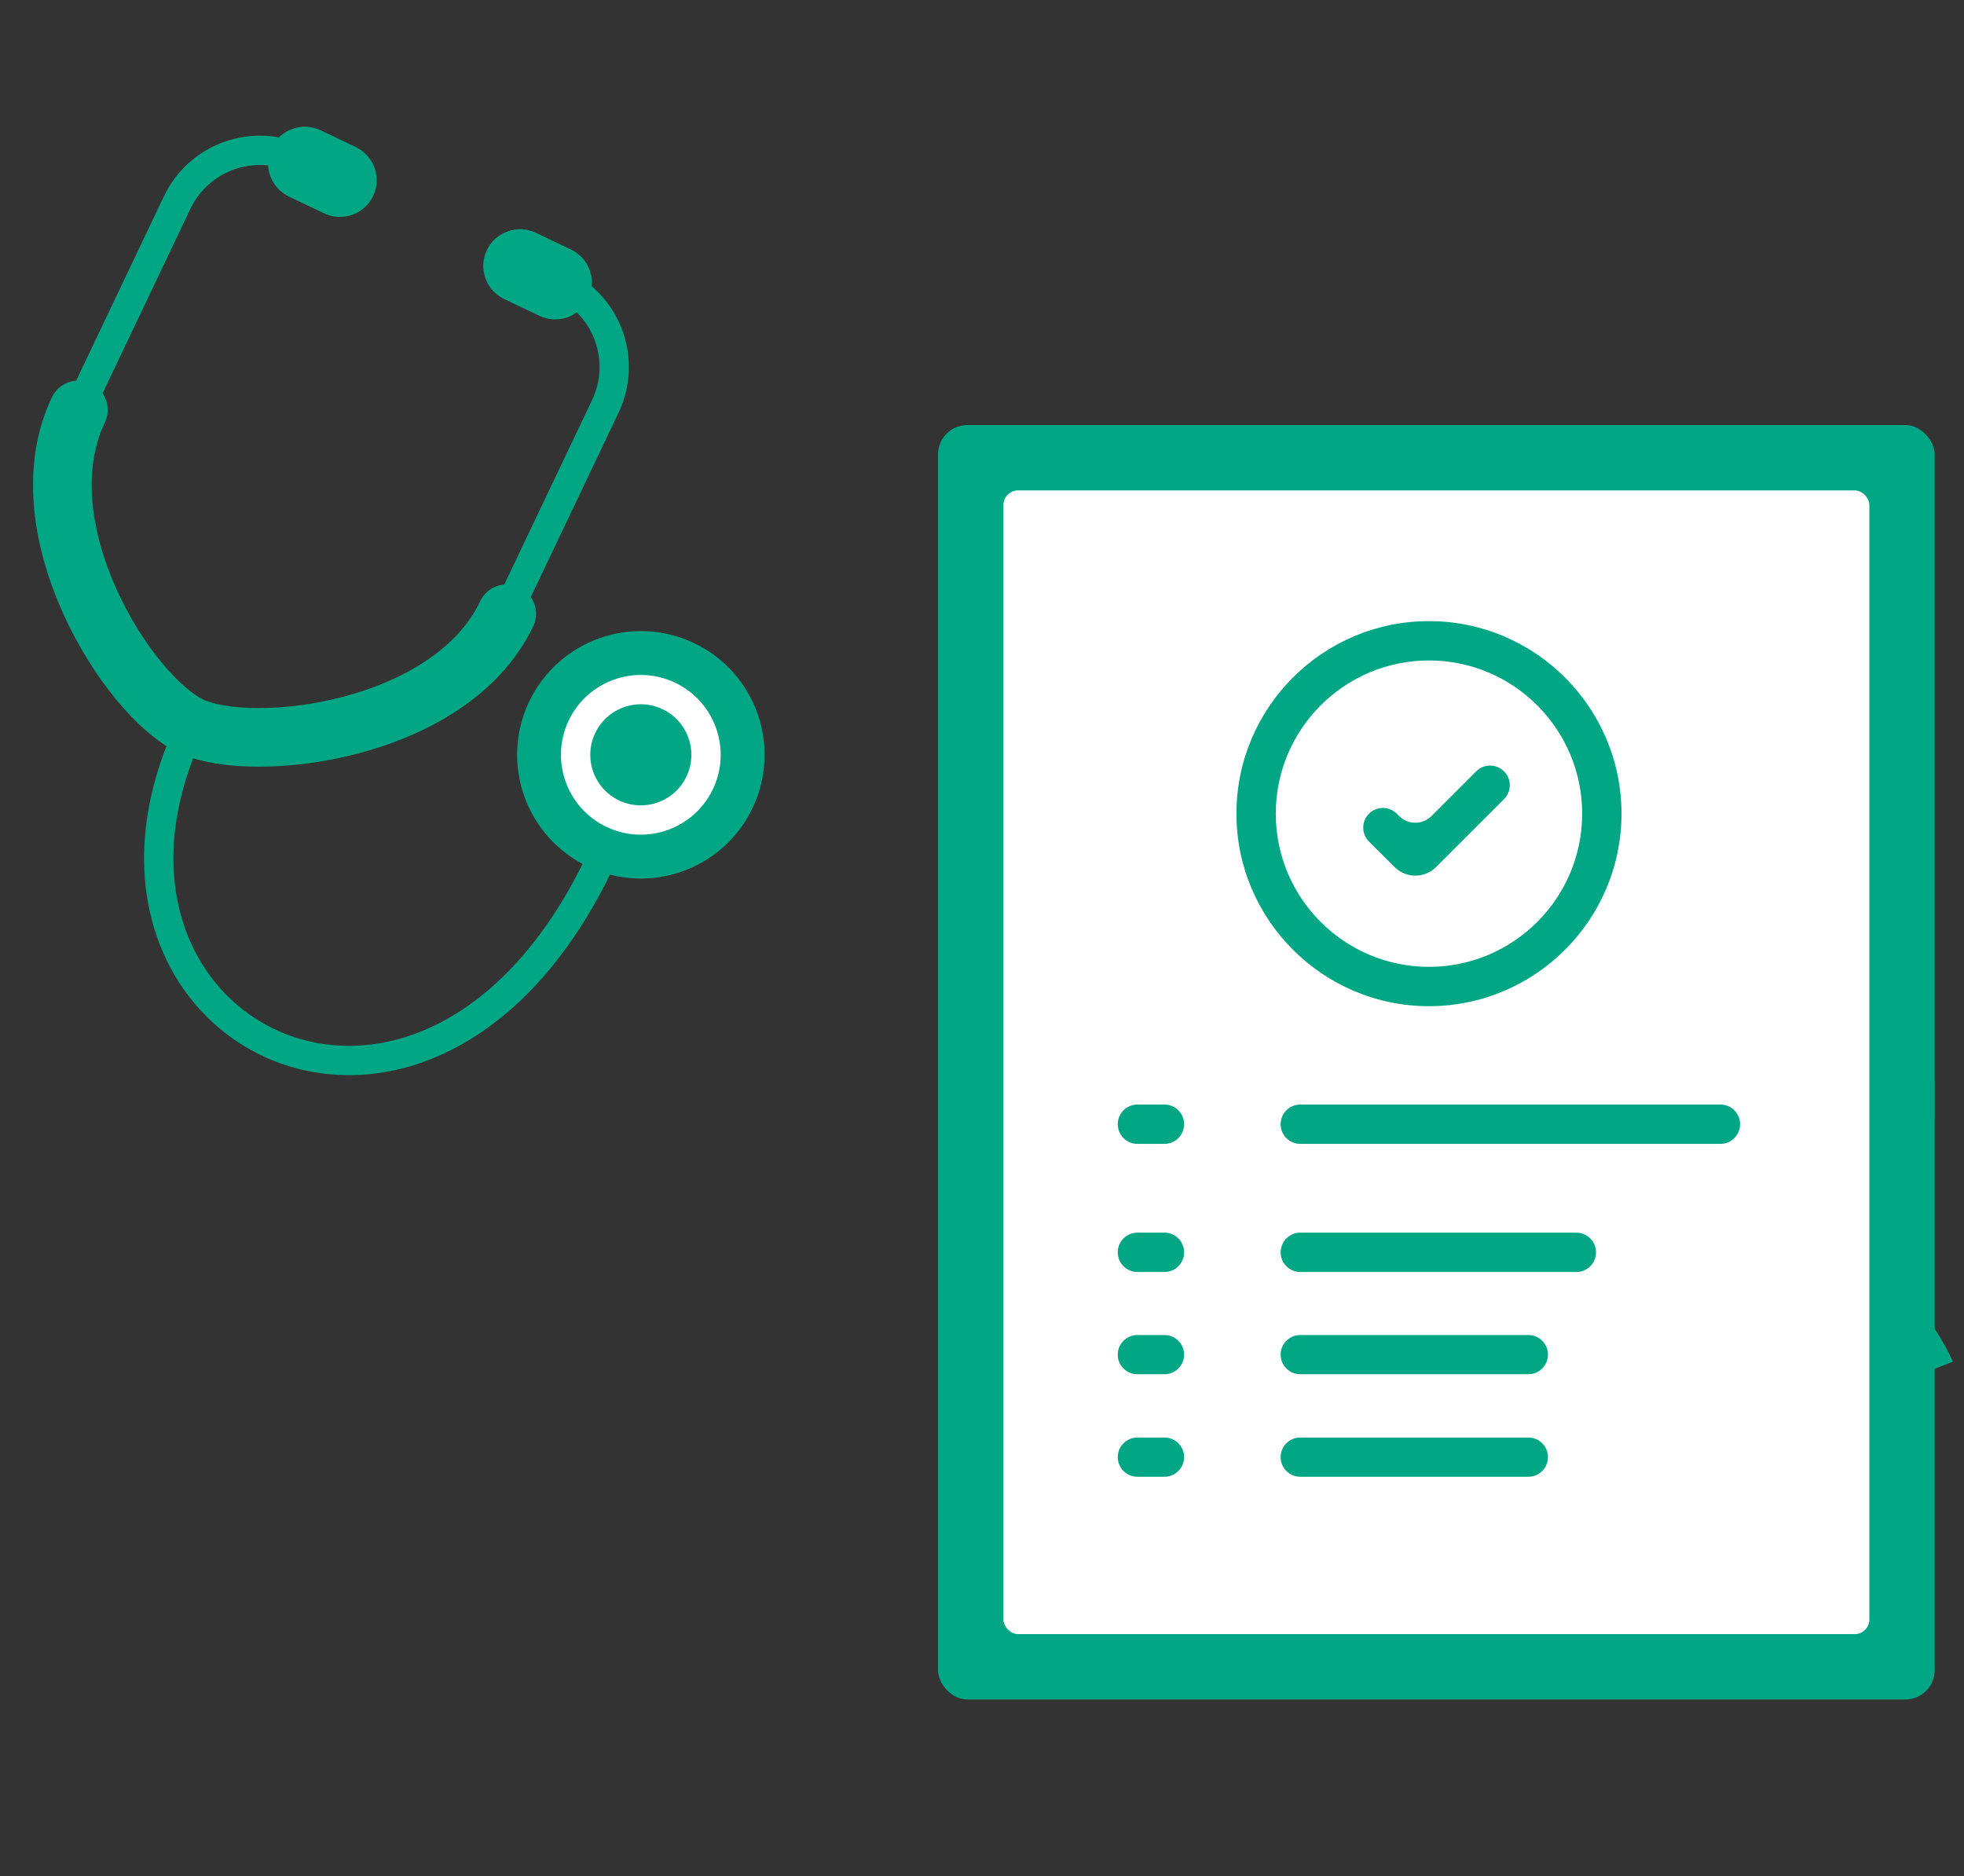 <svg width="134" height="128" viewBox="0 0 134 128" fill="none" xmlns="http://www.w3.org/2000/svg">
<rect x="0" y="0" width="134" height="128" fill="#333333" stroke="none"/>
<mask id="mask0_3651_11156" style="mask-type:alpha" maskUnits="userSpaceOnUse" x="0" y="0" width="134" height="128">
<rect width="134" height="128" fill="#FF0000"/>
</mask>
<g mask="url(#mask0_3651_11156)">
<path d="M120.416 71.602H123.344V79.954H120.416V71.602ZM116.432 81.346V84.442H127.448V81.346H116.432ZM113.672 78.681H130.4V87.106H113.672V78.681ZM121.784 73.737H131.984V76.425H121.784V73.737ZM117.656 88.93L120.392 88.665C120.52 89.194 120.632 89.769 120.728 90.394C120.824 91.001 120.904 91.585 120.968 92.145C121.032 92.706 121.064 93.201 121.064 93.633L118.16 93.993C118.16 93.578 118.136 93.073 118.088 92.481C118.056 91.906 118 91.305 117.92 90.681C117.856 90.058 117.768 89.474 117.656 88.93ZM122.6 88.954L125.24 88.353C125.48 88.865 125.72 89.418 125.96 90.01C126.216 90.585 126.44 91.145 126.632 91.689C126.824 92.234 126.968 92.722 127.064 93.153L124.256 93.874C124.176 93.457 124.048 92.962 123.872 92.385C123.712 91.809 123.52 91.225 123.296 90.633C123.072 90.025 122.84 89.466 122.6 88.954ZM127.496 88.809L130.064 87.874C130.464 88.37 130.864 88.921 131.264 89.529C131.68 90.138 132.064 90.737 132.416 91.329C132.768 91.906 133.04 92.433 133.232 92.913L130.448 93.993C130.272 93.529 130.024 92.993 129.704 92.385C129.384 91.793 129.024 91.186 128.624 90.561C128.24 89.921 127.864 89.338 127.496 88.809ZM113.72 88.041L116.48 88.761C116.144 89.706 115.696 90.665 115.136 91.641C114.576 92.618 113.984 93.425 113.36 94.066L110.696 92.769C111.288 92.242 111.856 91.546 112.4 90.681C112.944 89.817 113.384 88.938 113.72 88.041Z" fill="#01A784"/>
<path d="M5.354 27.966L12.086 13.823C13.57 10.704 17.301 9.38 20.419 10.864" stroke="#01A784" stroke-width="2" stroke-miterlimit="10" stroke-linecap="round"/>
<path d="M34.572 41.874C30.732 49.943 17.192 51.525 13.005 49.532C8.69 47.478 1.505 36.037 5.348 27.964" stroke="#01A784" stroke-width="4" stroke-miterlimit="10" stroke-linecap="round"/>
<path d="M38.34 19.395C41.459 20.88 42.783 24.61 41.298 27.729L34.566 41.872" stroke="#01A784" stroke-width="2" stroke-miterlimit="10" stroke-linecap="round"/>
<path d="M24.27 10.032L21.874 8.892C20.623 8.297 19.127 8.827 18.533 10.076C17.938 11.326 18.47 12.821 19.72 13.416L22.116 14.557C23.367 15.152 24.863 14.622 25.457 13.372C26.052 12.123 25.52 10.627 24.27 10.032Z" fill="#01A784"/>
<path d="M38.953 17.023L36.557 15.883C35.307 15.287 33.811 15.818 33.216 17.067C32.621 18.317 33.153 19.812 34.404 20.407L36.8 21.548C38.05 22.143 39.546 21.613 40.141 20.363C40.736 19.114 40.204 17.618 38.953 17.023Z" fill="#01A784"/>
<path d="M40.931 58.799C29.018 83.827 3.146 70.325 13.038 49.541" stroke="#01A784" stroke-width="2" stroke-miterlimit="10" stroke-linecap="round"/>
<path d="M40.526 58.219C44.237 59.986 48.677 58.409 50.443 54.699C52.209 50.988 50.633 46.547 46.922 44.781C43.211 43.015 38.771 44.591 37.005 48.302C35.239 52.013 36.815 56.453 40.526 58.219Z" fill="#01A784" stroke="#01A784" stroke-width="2" stroke-miterlimit="10" stroke-linecap="round"/>
<path d="M41.81 55.517C39.594 54.462 38.65 51.805 39.705 49.588C40.76 47.372 43.417 46.429 45.634 47.484C47.85 48.538 48.794 51.196 47.739 53.412C46.684 55.628 44.026 56.572 41.81 55.517Z" stroke="white" stroke-width="2" stroke-miterlimit="10" stroke-linecap="round"/>
<rect x="64" y="29.002" width="68" height="86.951" rx="2" fill="#01A784"/>
<rect x="68.461" y="33.46" width="59.082" height="78.033" rx="1" fill="white"/>
<path d="M79.447 84.103H77.604C76.863 84.103 76.262 84.704 76.262 85.445C76.262 86.187 76.863 86.787 77.604 86.787H79.447C80.188 86.787 80.789 86.187 80.789 85.445C80.789 84.704 80.188 84.103 79.447 84.103Z" fill="#01A784"/>
<path d="M107.552 84.103H88.717C87.976 84.103 87.375 84.704 87.375 85.445C87.375 86.187 87.976 86.787 88.717 86.787H107.552C108.293 86.787 108.894 86.187 108.894 85.445C108.894 84.704 108.293 84.103 107.552 84.103Z" fill="#01A784"/>
<path d="M79.451 91.087H77.599C76.86 91.087 76.262 91.686 76.262 92.425C76.262 93.163 76.86 93.762 77.599 93.762H79.451C80.19 93.762 80.789 93.163 80.789 92.425C80.789 91.686 80.19 91.087 79.451 91.087Z" fill="#01A784"/>
<path d="M104.278 91.087H88.712C87.974 91.087 87.375 91.686 87.375 92.425C87.375 93.163 87.974 93.762 88.712 93.762H104.278C105.016 93.762 105.615 93.163 105.615 92.425C105.615 91.686 105.016 91.087 104.278 91.087Z" fill="#01A784"/>
<path d="M79.451 98.081H77.599C76.86 98.081 76.262 98.68 76.262 99.418C76.262 100.157 76.86 100.756 77.599 100.756H79.451C80.19 100.756 80.789 100.157 80.789 99.418C80.789 98.68 80.19 98.081 79.451 98.081Z" fill="#01A784"/>
<path d="M104.278 98.081H88.712C87.974 98.081 87.375 98.68 87.375 99.418C87.375 100.157 87.974 100.756 88.712 100.756H104.278C105.016 100.756 105.615 100.157 105.615 99.418C105.615 98.68 105.016 98.081 104.278 98.081Z" fill="#01A784"/>
<path d="M79.447 75.361H77.604C76.863 75.361 76.262 75.962 76.262 76.703C76.262 77.445 76.863 78.045 77.604 78.045H79.447C80.188 78.045 80.789 77.445 80.789 76.703C80.789 75.962 80.188 75.361 79.447 75.361Z" fill="#01A784"/>
<path d="M117.381 75.361H88.717C87.976 75.361 87.375 75.962 87.375 76.703C87.375 77.445 87.976 78.045 88.717 78.045H117.381C118.122 78.045 118.723 77.445 118.723 76.703C118.723 75.962 118.122 75.361 117.381 75.361Z" fill="#01A784"/>
<path d="M97.496 68.651C90.257 68.651 84.359 62.754 84.359 55.515C84.359 48.276 90.247 42.378 97.496 42.378C104.744 42.378 110.632 48.276 110.632 55.515C110.632 62.754 104.744 68.651 97.496 68.651ZM97.496 45.062C91.731 45.062 87.043 49.75 87.043 55.515C87.043 61.28 91.731 65.967 97.496 65.967C103.261 65.967 107.948 61.28 107.948 55.515C107.948 49.75 103.261 45.062 97.496 45.062Z" fill="#01A784"/>
<path d="M97.977 59.161C97.196 59.94 95.932 59.94 95.151 59.161L93.405 57.419C92.879 56.895 92.879 56.044 93.403 55.519V55.519C93.928 54.995 94.778 54.995 95.302 55.519L95.458 55.676C96.069 56.286 97.059 56.286 97.67 55.676L100.718 52.628C101.242 52.103 102.093 52.103 102.617 52.628V52.628C103.142 53.152 103.141 54.003 102.616 54.527L97.977 59.161Z" fill="#01A784"/>
</g>
</svg>
